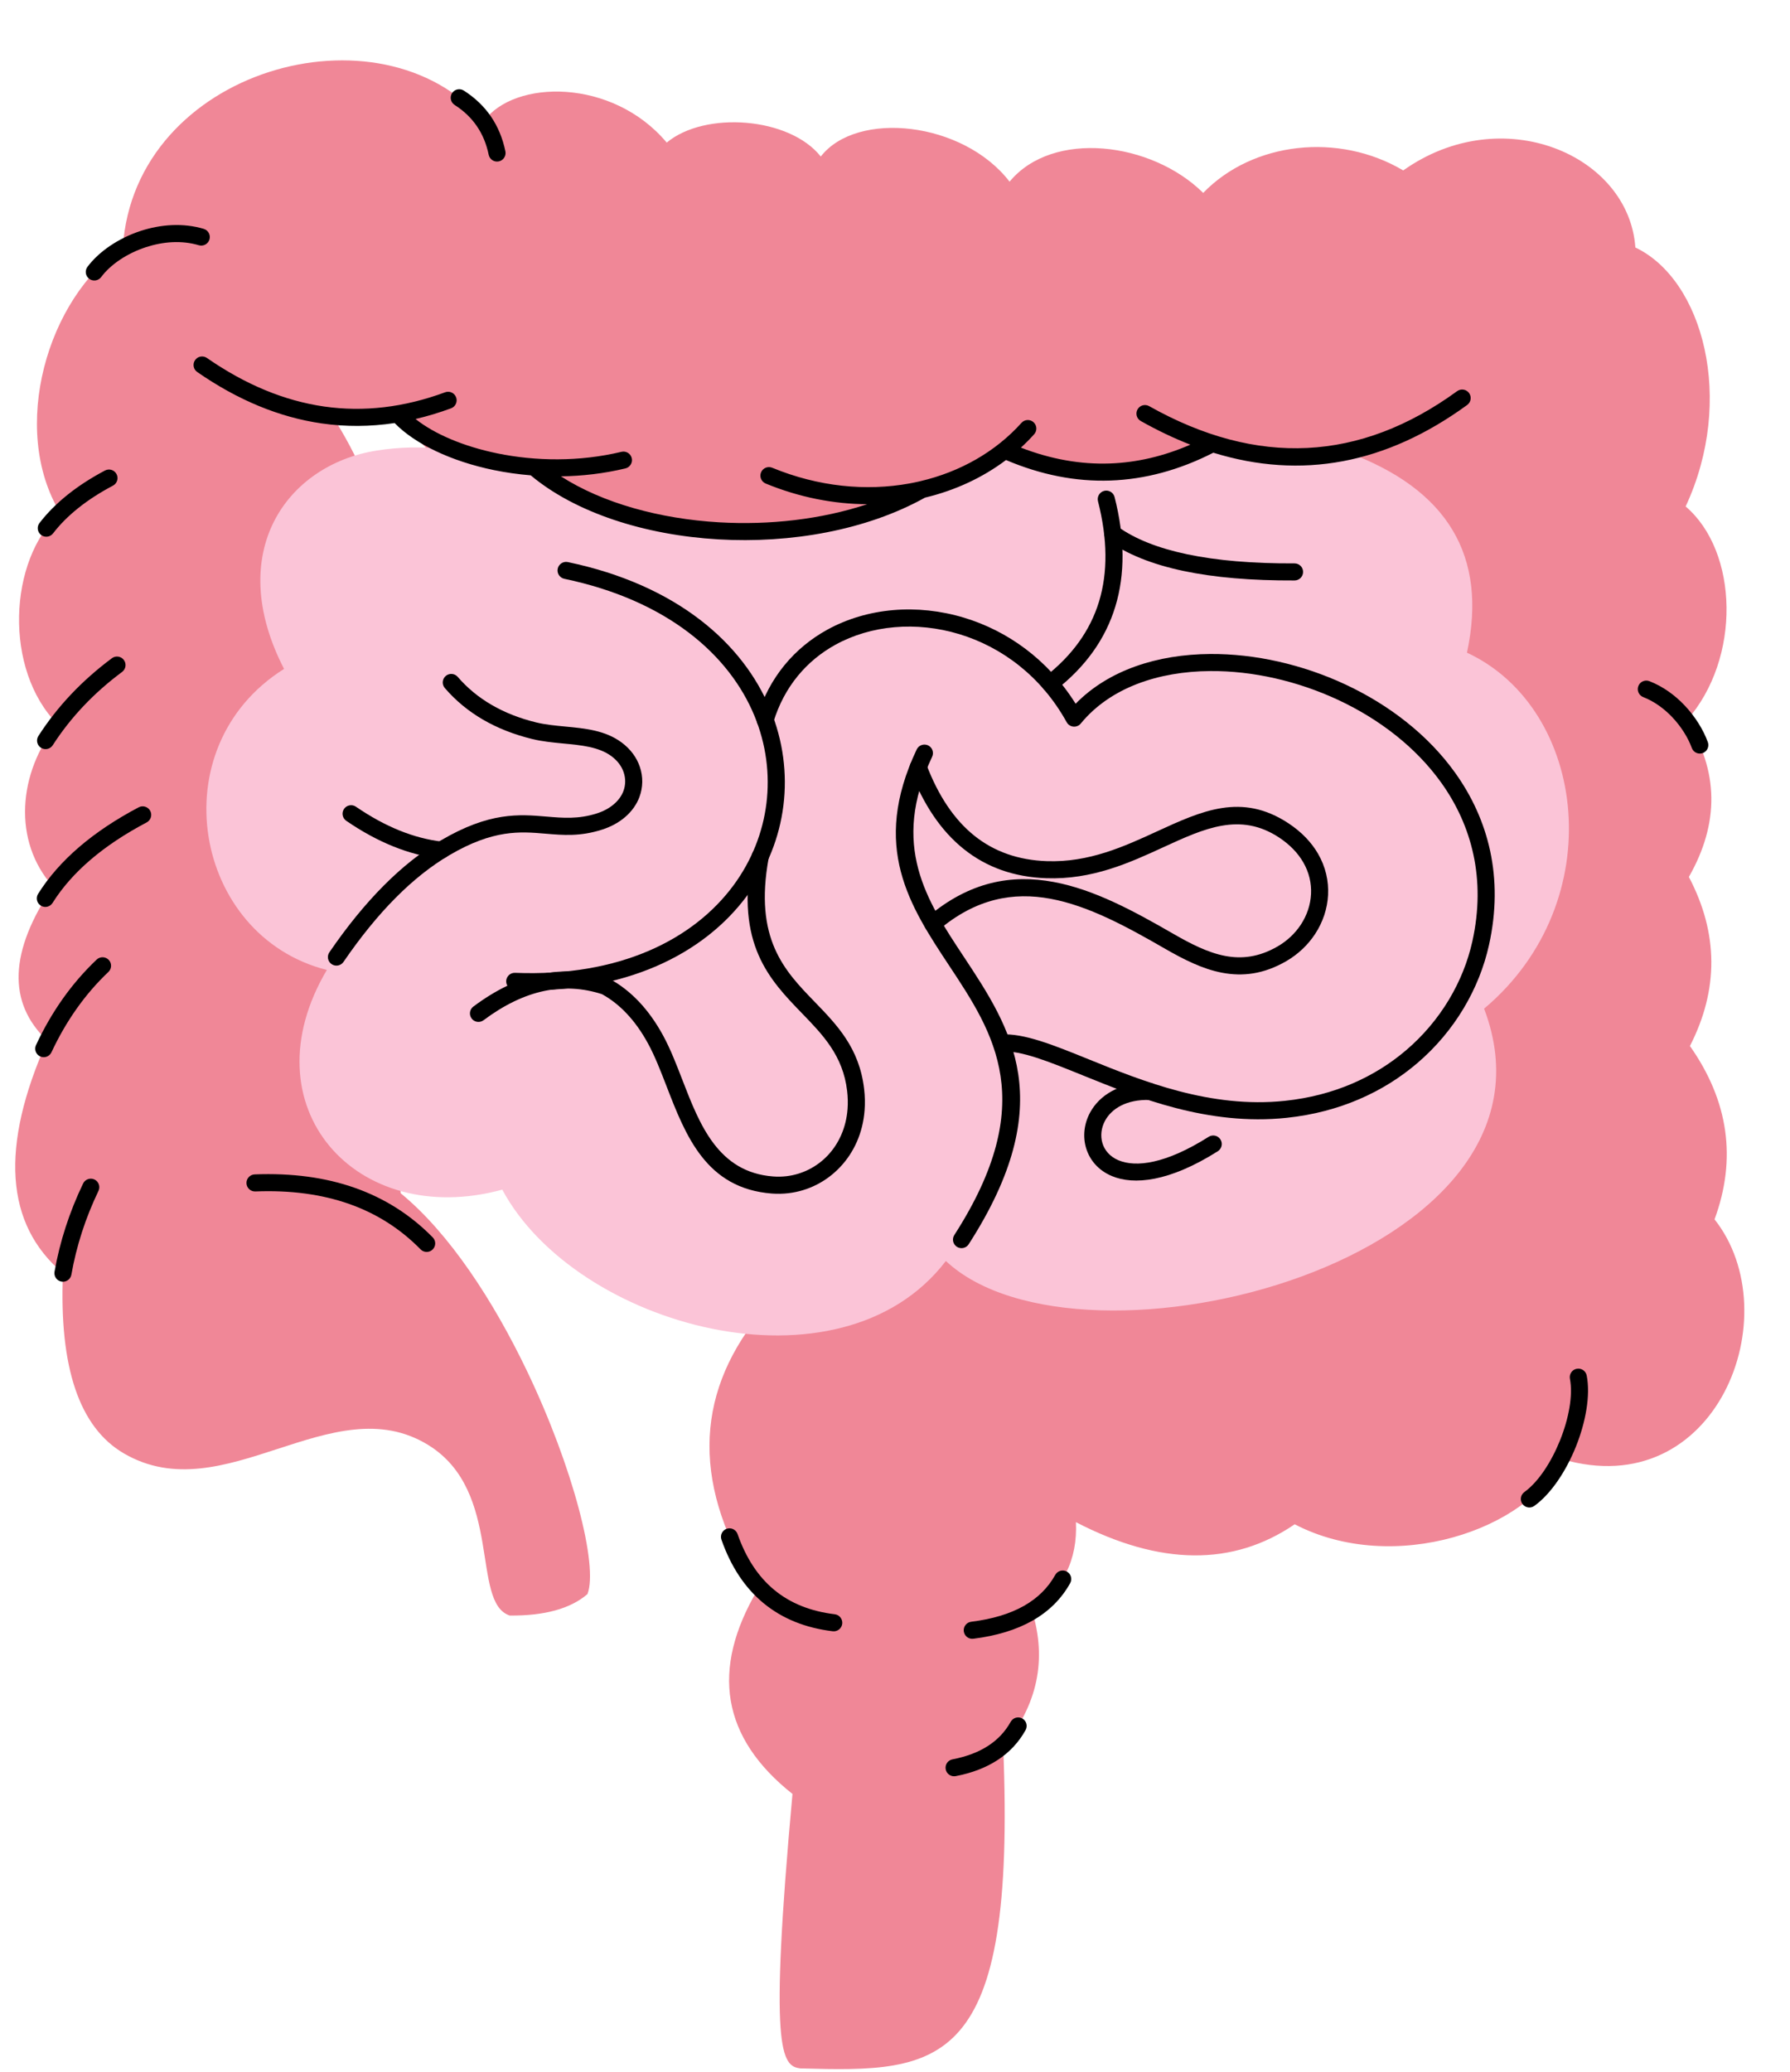 <?xml version="1.0" encoding="UTF-8" standalone="no"?><svg xmlns="http://www.w3.org/2000/svg" xmlns:xlink="http://www.w3.org/1999/xlink" fill="#000000" height="381" preserveAspectRatio="xMidYMid meet" version="1" viewBox="-2.8 -11.1 329.2 381.0" width="329.2" zoomAndPan="magnify"><g fill-rule="evenodd"><g id="change1_1"><path d="M 90.68 81.453 C 117.133 127.609 132.488 177.387 136.75 230.785 C 124.723 245.801 124.66 262.59 136.555 281.148 C 127.82 295.902 129.949 308.43 142.945 318.727 C 138.633 366.031 140.895 368.789 144.418 369.188 C 170.336 369.922 184.141 369.629 181.699 310.07 C 188.008 302.395 189.777 294.066 187.012 285.086 C 192.707 281.102 195.395 275.66 195.074 268.758 C 210.539 276.773 223.953 276.906 235.309 269.148 C 253.527 278.625 278.352 270.102 284.395 257.152 C 312.902 265.582 326.352 230.605 312.523 213.086 C 316.625 201.953 315.113 191.328 307.996 181.215 C 313.309 170.84 313.242 160.477 307.801 150.133 C 313.441 140.238 313.312 130.648 307.402 121.359 C 317.48 109.957 316.922 90.301 307.207 82.016 C 316.355 62.398 310.422 40.328 297.961 34.402 C 296.766 17.371 273.484 7.336 255.27 20.234 C 243.383 13.191 227.582 14.961 218.48 24.367 C 208.973 14.969 190.805 12.707 182.871 22.301 C 174.309 11.188 154.77 9.152 148.148 17.68 C 142.402 10.414 126.828 9.266 119.82 15.117 C 109.84 3.219 91.742 3.48 86.18 11.184 C 67.223 -11.121 21.902 1.633 19.793 34.379 C 5.906 43.613 -1.086 67.746 8.25 83.172 C -1.367 91.926 -2.066 112.078 7.73 121.992 C 0.516 130.961 -0.531 143.551 6.941 151.895 C -1.121 163.824 -1.469 173.27 5.891 180.227 C -2.832 199.766 -1.867 214.02 8.777 222.984 C 8.055 240.309 11.797 251.359 20 256.129 C 38.406 266.844 58.305 243.699 75.961 254.574 C 89.797 263.098 83.738 283.559 90.945 285.926 C 97.336 285.984 102.102 284.676 105.238 281.988 C 107.262 276.836 102.613 258.684 94.098 240.922 C 88 228.199 79.914 215.68 70.875 208.277 C 70.875 208.277 69.914 168.234 67.992 88.141 C 66.211 80.254 62.973 72.648 58.285 65.32 C 62.766 65.867 66.742 65.695 70.219 64.797 C 74.582 71.445 81.402 76.996 90.68 81.453" fill="#f08797"/></g><g id="change2_1"><path d="M 220.207 70.438 C 228.895 73.016 237.145 73.551 244.957 72.039 C 263.465 78.863 270.809 91.148 266.992 108.898 C 289.066 119.145 293.555 154.668 270.141 174.348 C 287.719 220.559 195.988 244.012 171.156 220.742 C 151.664 246.211 103.105 232.832 89.574 207.625 C 62.66 214.969 42.465 192.324 57.312 167.23 C 32.746 161.043 26.453 126.332 49.441 111.883 C 38.375 90.422 49.953 74.375 66.406 71.75 C 101.48 66.152 117.797 103.395 170.367 78.305 C 178.238 73.934 182.172 71.75 182.172 71.75 C 195.043 77.43 207.719 76.992 220.207 70.438" fill="#fbc4d7"/></g><g id="change3_1"><path d="M 100.984 95.316 C 100.141 95.141 99.594 94.309 99.77 93.461 C 99.945 92.613 100.777 92.066 101.629 92.242 C 121.641 96.426 133.848 107.145 138.871 119.363 C 141.227 125.094 142.008 131.145 141.277 137.004 C 140.547 142.867 138.301 148.555 134.617 153.547 C 126.727 164.234 112.219 171.715 91.801 170.895 C 90.934 170.863 90.262 170.133 90.293 169.266 C 90.328 168.402 91.059 167.727 91.926 167.762 C 111.18 168.531 124.773 161.594 132.098 151.676 C 135.445 147.141 137.488 141.965 138.152 136.625 C 138.816 131.277 138.109 125.766 135.969 120.555 C 131.309 109.227 119.859 99.262 100.984 95.316" fill="#000000"/></g><g id="change3_2"><path d="M 79.004 115.398 C 78.438 114.746 78.512 113.754 79.164 113.188 C 79.82 112.621 80.812 112.691 81.379 113.348 C 83.137 115.387 85.211 117.102 87.605 118.492 C 90.02 119.898 92.758 120.977 95.816 121.723 C 97.484 122.129 99.312 122.305 101.129 122.477 C 104.824 122.824 108.488 123.176 111.488 125.383 C 113.199 126.641 114.309 128.219 114.871 129.883 C 115.5 131.723 115.449 133.664 114.812 135.395 C 114.312 136.762 113.426 138.039 112.18 139.113 C 111.047 140.09 109.609 140.898 107.898 141.441 C 103.902 142.719 100.762 142.453 97.504 142.176 C 92.863 141.781 87.953 141.367 79.844 146.129 C 76.496 148.098 73.199 150.711 69.965 153.965 C 66.707 157.242 63.508 161.172 60.371 165.754 C 59.883 166.469 58.902 166.652 58.188 166.164 C 57.473 165.676 57.289 164.699 57.777 163.984 C 61.02 159.246 64.344 155.172 67.742 151.754 C 71.164 148.309 74.672 145.531 78.258 143.426 C 87.238 138.148 92.652 138.605 97.766 139.039 C 100.723 139.289 103.574 139.531 106.949 138.457 C 108.238 138.047 109.305 137.449 110.125 136.738 C 110.953 136.023 111.543 135.191 111.863 134.312 C 112.258 133.242 112.285 132.035 111.898 130.891 C 111.535 129.809 110.793 128.77 109.633 127.914 C 107.32 126.215 104.09 125.906 100.832 125.602 C 98.902 125.418 96.961 125.23 95.078 124.773 C 91.715 123.949 88.699 122.762 86.031 121.211 C 83.336 119.645 80.992 117.707 79.004 115.398" fill="#000000"/></g><g id="change3_3"><path d="M 139.426 121.699 C 139.176 122.531 138.297 123.004 137.465 122.754 C 136.633 122.504 136.164 121.625 136.414 120.793 C 138.664 113.359 143.379 107.977 149.297 104.703 C 152.984 102.664 157.145 101.449 161.453 101.074 C 165.75 100.703 170.207 101.168 174.527 102.477 C 182.441 104.871 189.898 110.117 195.02 118.289 C 201.062 112.109 210.051 109.203 219.777 109.141 C 227.984 109.086 236.742 111.051 244.688 114.77 C 252.652 118.496 259.824 124 264.828 130.996 C 270.922 139.52 273.805 150.238 271.039 162.656 C 269.258 170.676 264.746 178.492 257.82 184.395 C 251.66 189.645 243.594 193.391 233.844 194.418 C 219.371 195.945 206.441 190.707 196.254 186.578 C 190.086 184.078 184.965 182.004 181.469 182.234 C 180.602 182.293 179.852 181.637 179.793 180.77 C 179.738 179.906 180.395 179.156 181.258 179.098 C 185.477 178.816 190.902 181.016 197.43 183.664 C 207.309 187.664 219.828 192.738 233.523 191.293 C 242.59 190.34 250.074 186.871 255.777 182.008 C 262.176 176.559 266.34 169.355 267.98 161.984 C 270.523 150.531 267.875 140.66 262.27 132.816 C 257.594 126.277 250.859 121.121 243.359 117.609 C 235.832 114.09 227.543 112.223 219.793 112.277 C 210.168 112.34 201.395 115.367 196.027 121.852 C 195.895 122.035 195.723 122.195 195.512 122.309 C 194.75 122.727 193.793 122.449 193.375 121.688 C 188.688 113.211 181.395 107.844 173.617 105.488 C 169.688 104.297 165.629 103.875 161.727 104.215 C 157.84 104.547 154.109 105.637 150.812 107.457 C 145.586 110.348 141.422 115.113 139.426 121.699" fill="#000000"/></g><g id="change3_4"><path d="M 86.133 176.473 C 85.441 176.992 84.457 176.855 83.941 176.16 C 83.422 175.469 83.559 174.484 84.254 173.965 C 88.363 170.891 92.477 168.91 96.586 168.031 C 100.754 167.145 104.906 167.379 109.031 168.742 L 109.289 168.852 C 111.266 169.926 113.082 171.34 114.738 173.09 C 116.355 174.805 117.82 176.852 119.117 179.223 C 120.484 181.727 121.586 184.57 122.707 187.473 C 125.883 195.684 129.27 204.426 139.379 205.199 C 140.211 205.266 141.035 205.246 141.836 205.152 C 144.75 204.809 147.426 203.449 149.43 201.332 C 151.449 199.195 152.809 196.27 153.074 192.809 C 153.156 191.738 153.133 190.613 152.992 189.445 C 152.23 182.984 148.527 179.156 144.738 175.246 C 138.699 169.008 132.457 162.559 135.48 146.09 C 135.637 145.234 136.453 144.672 137.305 144.828 C 138.156 144.984 138.723 145.801 138.566 146.652 C 135.836 161.535 141.504 167.395 146.988 173.055 C 151.156 177.359 155.227 181.566 156.117 189.074 C 156.281 190.445 156.309 191.773 156.207 193.043 C 155.887 197.25 154.207 200.836 151.703 203.48 C 149.188 206.145 145.844 207.848 142.207 208.277 C 141.207 208.395 140.184 208.414 139.145 208.34 C 127.059 207.41 123.305 197.711 119.781 188.602 C 118.695 185.797 117.633 183.047 116.359 180.723 C 115.199 178.598 113.895 176.766 112.449 175.242 C 111.074 173.781 109.559 172.594 107.91 171.684 C 104.363 170.539 100.805 170.348 97.238 171.105 C 93.57 171.891 89.867 173.68 86.133 176.473" fill="#000000"/></g><g id="change3_5"><path d="M 165.789 126.695 C 166.16 125.91 167.098 125.574 167.883 125.941 C 168.664 126.312 169 127.25 168.633 128.031 C 160.918 144.344 167.594 154.441 174.434 164.777 C 183.164 177.98 192.148 191.566 175.355 217.66 C 174.887 218.391 173.914 218.602 173.184 218.133 C 172.453 217.664 172.242 216.691 172.711 215.965 C 188.398 191.59 179.988 178.871 171.812 166.516 C 164.48 155.426 157.32 144.602 165.789 126.695" fill="#000000"/></g><g id="change3_6"><path d="M 169.766 159.945 C 169.105 160.504 168.117 160.422 167.559 159.766 C 166.996 159.105 167.078 158.117 167.734 157.555 C 175.516 150.934 183.285 149.629 190.977 151.059 C 198.477 152.445 205.789 156.441 212.957 160.57 C 216.191 162.434 219.352 164.055 222.535 164.656 C 225.59 165.234 228.75 164.887 232.18 162.898 C 233.949 161.871 235.395 160.488 236.434 158.91 C 237.555 157.207 238.211 155.27 238.312 153.289 C 238.414 151.324 237.965 149.305 236.875 147.43 C 235.914 145.77 234.449 144.207 232.426 142.875 C 225.281 138.18 218.715 141.195 211.223 144.637 C 204.961 147.516 198.102 150.672 189.586 150.363 C 183.695 150.152 178.652 148.367 174.453 145.008 C 170.301 141.688 167.02 136.852 164.609 130.508 C 164.305 129.695 164.715 128.789 165.523 128.484 C 166.34 128.18 167.242 128.59 167.551 129.398 C 169.754 135.215 172.711 139.602 176.406 142.562 C 180.062 145.484 184.496 147.043 189.695 147.227 C 197.469 147.508 203.98 144.516 209.922 141.785 C 218.25 137.957 225.551 134.602 234.148 140.258 C 236.605 141.875 238.398 143.793 239.594 145.852 C 241 148.277 241.578 150.895 241.445 153.449 C 241.316 155.984 240.48 158.465 239.055 160.633 C 237.75 162.617 235.949 164.344 233.754 165.617 C 229.582 168.031 225.715 168.457 221.957 167.742 C 218.332 167.055 214.891 165.301 211.395 163.289 C 204.473 159.301 197.422 155.441 190.41 154.145 C 183.594 152.879 176.695 154.047 169.766 159.945" fill="#000000"/></g><g id="change3_7"><path d="M 219.492 197.906 C 220.227 197.445 221.195 197.668 221.656 198.398 C 222.117 199.133 221.898 200.102 221.164 200.566 C 212.227 206.219 205.703 206.812 201.684 205.125 C 199.199 204.086 197.629 202.195 196.961 200.039 C 196.305 197.906 196.551 195.52 197.688 193.43 C 199.391 190.309 203.082 187.844 208.688 188 C 209.551 188.023 210.234 188.746 210.211 189.609 C 210.191 190.477 209.465 191.16 208.602 191.137 C 204.355 191.016 201.637 192.742 200.441 194.93 C 199.711 196.27 199.551 197.781 199.961 199.113 C 200.363 200.414 201.34 201.566 202.898 202.223 C 206.102 203.566 211.578 202.914 219.492 197.906" fill="#000000"/></g><g id="change3_8"><path d="M 60.883 139.812 C 60.168 139.32 59.98 138.344 60.469 137.629 C 60.957 136.914 61.938 136.73 62.652 137.215 C 65.355 139.066 68.035 140.531 70.691 141.602 C 73.316 142.66 75.93 143.344 78.52 143.641 C 79.383 143.738 80 144.52 79.902 145.383 C 79.805 146.246 79.027 146.863 78.164 146.766 C 75.301 146.434 72.418 145.684 69.523 144.516 C 66.652 143.359 63.77 141.789 60.883 139.812" fill="#000000"/></g><g id="change3_9"><path d="M 199.133 81.062 C 198.918 80.219 199.43 79.363 200.27 79.148 C 201.113 78.934 201.969 79.445 202.184 80.285 C 204.086 87.762 204.133 94.473 202.324 100.406 C 200.508 106.379 196.828 111.52 191.297 115.82 C 190.613 116.352 189.621 116.227 189.09 115.543 C 188.559 114.859 188.684 113.867 189.367 113.336 C 194.383 109.438 197.703 104.82 199.324 99.496 C 200.957 94.133 200.895 87.984 199.133 81.062" fill="#000000"/></g><g id="change3_10"><path d="M 200.918 88.258 C 200.215 87.754 200.055 86.77 200.562 86.07 C 201.066 85.367 202.047 85.207 202.75 85.711 C 205.891 87.973 210.145 89.672 215.504 90.801 C 220.977 91.957 227.57 92.52 235.277 92.484 C 236.145 92.48 236.852 93.184 236.852 94.047 C 236.855 94.91 236.156 95.617 235.289 95.621 C 227.352 95.656 220.535 95.074 214.863 93.875 C 209.074 92.652 204.422 90.777 200.918 88.258" fill="#000000"/></g><g id="change3_11"><path d="M 44.156 207.957 C 43.293 207.988 42.559 207.316 42.527 206.449 C 42.492 205.586 43.168 204.855 44.031 204.82 C 50.859 204.551 57 205.371 62.449 207.289 C 67.945 209.223 72.723 212.262 76.789 216.406 C 77.398 217.023 77.387 218.02 76.77 218.625 C 76.152 219.234 75.156 219.223 74.551 218.605 C 70.828 214.812 66.445 212.023 61.41 210.25 C 56.336 208.469 50.582 207.699 44.156 207.957 Z M 10.328 223.25 C 10.18 224.105 9.363 224.68 8.508 224.531 C 7.652 224.383 7.082 223.566 7.23 222.711 C 7.715 219.949 8.398 217.207 9.277 214.492 C 10.152 211.797 11.219 209.129 12.484 206.496 C 12.855 205.719 13.793 205.387 14.574 205.758 C 15.355 206.133 15.684 207.066 15.312 207.848 C 14.117 210.344 13.098 212.879 12.266 215.453 C 11.441 218.008 10.793 220.609 10.328 223.25 Z M 6.664 182.371 C 6.301 183.152 5.367 183.492 4.582 183.129 C 3.797 182.762 3.457 181.828 3.824 181.043 C 5.262 177.961 6.914 175.109 8.766 172.496 C 10.617 169.887 12.695 167.492 14.984 165.32 C 15.613 164.727 16.605 164.758 17.199 165.383 C 17.793 166.008 17.766 167.004 17.137 167.598 C 15.016 169.605 13.074 171.848 11.324 174.316 C 9.574 176.781 8.02 179.469 6.664 182.371 Z M 22.707 137.328 C 23.477 136.926 24.426 137.219 24.832 137.988 C 25.234 138.754 24.938 139.703 24.172 140.109 C 20.16 142.223 16.707 144.523 13.809 147.008 C 10.945 149.465 8.629 152.102 6.863 154.914 C 6.402 155.648 5.434 155.867 4.699 155.406 C 3.965 154.945 3.746 153.973 4.207 153.242 C 6.145 150.156 8.668 147.281 11.77 144.621 C 14.84 141.984 18.488 139.555 22.707 137.328 Z M 6.902 125.91 C 6.438 126.641 5.461 126.852 4.734 126.383 C 4.004 125.918 3.793 124.941 4.262 124.215 C 7.746 118.797 12.258 114.027 17.785 109.914 C 18.477 109.398 19.465 109.547 19.98 110.242 C 20.496 110.938 20.348 111.922 19.656 112.438 C 14.438 116.316 10.188 120.812 6.902 125.91 Z M 6.953 86.973 C 6.422 87.656 5.438 87.781 4.75 87.254 C 4.066 86.723 3.938 85.738 4.469 85.051 C 5.887 83.211 7.613 81.477 9.641 79.855 C 11.633 78.258 13.926 76.773 16.512 75.406 C 17.281 75.004 18.23 75.297 18.633 76.066 C 19.039 76.832 18.742 77.781 17.977 78.188 C 15.574 79.457 13.441 80.832 11.594 82.312 C 9.777 83.758 8.23 85.312 6.953 86.973 Z M 80.812 8.195 C 80.086 7.73 79.867 6.758 80.332 6.027 C 80.797 5.301 81.77 5.086 82.496 5.551 C 84.543 6.859 86.211 8.449 87.488 10.316 C 88.762 12.184 89.652 14.32 90.148 16.727 C 90.32 17.574 89.773 18.402 88.926 18.574 C 88.078 18.75 87.246 18.199 87.074 17.352 C 86.664 15.367 85.938 13.609 84.895 12.09 C 83.852 10.566 82.492 9.266 80.812 8.195 Z M 15.805 39.844 C 15.285 40.539 14.297 40.68 13.602 40.16 C 12.91 39.645 12.766 38.656 13.285 37.961 C 15.391 35.145 18.992 32.688 23.082 31.352 C 26.762 30.152 30.863 29.844 34.664 30.977 C 35.496 31.223 35.969 32.098 35.723 32.93 C 35.473 33.762 34.598 34.234 33.766 33.988 C 30.621 33.051 27.172 33.32 24.055 34.34 C 20.57 35.477 17.535 37.523 15.805 39.844 Z M 129.879 271.973 C 129.594 271.156 130.027 270.262 130.844 269.977 C 131.66 269.691 132.559 270.125 132.844 270.941 C 134.387 275.355 136.648 278.789 139.617 281.234 C 142.57 283.668 146.273 285.152 150.719 285.691 C 151.582 285.793 152.195 286.578 152.098 287.441 C 151.992 288.301 151.211 288.918 150.348 288.816 C 145.301 288.207 141.059 286.484 137.625 283.656 C 134.203 280.836 131.621 276.941 129.879 271.973 Z M 191.273 278.453 C 191.695 277.695 192.648 277.426 193.406 277.844 C 194.164 278.266 194.438 279.223 194.016 279.977 C 192.41 282.859 190.098 285.16 187.07 286.875 C 184.113 288.547 180.488 289.656 176.199 290.195 C 175.34 290.301 174.555 289.688 174.449 288.82 C 174.344 287.961 174.957 287.176 175.82 287.07 C 179.703 286.586 182.938 285.609 185.523 284.145 C 188.039 282.719 189.957 280.82 191.273 278.453 Z M 183.078 305.461 C 183.5 304.703 184.453 304.434 185.211 304.852 C 185.969 305.273 186.238 306.23 185.816 306.984 C 184.566 309.234 182.848 311.074 180.664 312.496 C 178.527 313.891 175.961 314.879 172.961 315.453 C 172.109 315.613 171.285 315.055 171.125 314.203 C 170.961 313.355 171.52 312.527 172.371 312.367 C 174.973 311.867 177.168 311.031 178.957 309.863 C 180.703 308.727 182.078 307.258 183.078 305.461 Z M 285.926 242.395 C 285.766 241.543 286.32 240.719 287.176 240.559 C 288.023 240.395 288.852 240.953 289.012 241.805 C 289.719 245.449 288.836 250.375 287.016 254.898 C 285.211 259.383 282.449 263.559 279.379 265.77 C 278.676 266.273 277.695 266.113 277.188 265.414 C 276.684 264.711 276.844 263.73 277.547 263.223 C 280.121 261.367 282.496 257.715 284.102 253.73 C 285.715 249.719 286.516 245.441 285.926 242.395 Z M 299.402 117.062 C 298.594 116.746 298.195 115.836 298.512 115.027 C 298.828 114.219 299.738 113.82 300.547 114.137 C 303.062 115.121 305.223 116.715 306.957 118.527 C 309.023 120.688 310.508 123.184 311.289 125.348 C 311.586 126.16 311.164 127.062 310.352 127.359 C 309.535 127.652 308.633 127.23 308.34 126.418 C 307.688 124.621 306.441 122.531 304.695 120.707 C 303.246 119.191 301.461 117.867 299.402 117.062 Z M 33.473 57.297 C 32.758 56.805 32.582 55.824 33.074 55.113 C 33.562 54.398 34.543 54.223 35.254 54.715 C 42.324 59.613 49.516 62.594 56.812 63.641 C 64.09 64.684 71.512 63.812 79.07 61.023 C 79.883 60.723 80.789 61.141 81.086 61.957 C 81.387 62.77 80.965 63.676 80.152 63.973 C 77.969 64.777 75.793 65.434 73.625 65.938 C 77.098 68.695 82.441 70.98 88.688 72.262 C 95.66 73.688 103.707 73.836 111.5 71.969 C 112.34 71.77 113.188 72.289 113.387 73.133 C 113.586 73.973 113.066 74.82 112.223 75.02 C 108.277 75.965 104.273 76.426 100.363 76.48 C 108.02 81.395 118.508 84.293 129.484 84.934 C 138.699 85.469 148.227 84.402 156.688 81.602 C 150.57 81.574 144.227 80.355 138.02 77.801 C 137.219 77.473 136.836 76.551 137.164 75.754 C 137.492 74.949 138.41 74.566 139.211 74.895 C 147.727 78.406 156.508 79.23 164.453 77.789 C 165.07 77.676 165.684 77.551 166.293 77.41 L 166.445 77.371 L 166.48 77.363 C 173.793 75.648 180.289 71.961 185.059 66.645 C 185.637 66 186.629 65.945 187.273 66.523 C 187.918 67.102 187.973 68.094 187.395 68.738 C 186.621 69.598 185.809 70.422 184.957 71.199 C 190.453 73.328 195.902 74.301 201.297 74.113 C 206.262 73.941 211.199 72.789 216.117 70.656 C 213.102 69.48 210.062 68.031 207.004 66.309 C 206.246 65.887 205.98 64.93 206.402 64.172 C 206.824 63.414 207.785 63.145 208.539 63.57 C 228.414 74.746 247.297 73.824 265.184 60.816 C 265.887 60.305 266.867 60.465 267.379 61.164 C 267.887 61.867 267.73 62.852 267.027 63.359 C 252.109 74.215 236.547 77.137 220.344 72.133 C 214.094 75.324 207.773 77.027 201.395 77.25 C 195.039 77.469 188.645 76.211 182.215 73.48 C 177.895 76.734 172.816 79.082 167.32 80.391 C 156.508 86.41 142.578 88.84 129.312 88.066 C 115.895 87.289 103.094 83.227 94.805 76.293 C 92.484 76.102 90.223 75.777 88.059 75.336 C 80.16 73.715 73.5 70.512 69.773 66.68 C 65.266 67.363 60.797 67.387 56.371 66.75 C 48.59 65.633 40.953 62.48 33.473 57.297" fill="#000000"/></g></g></svg>
